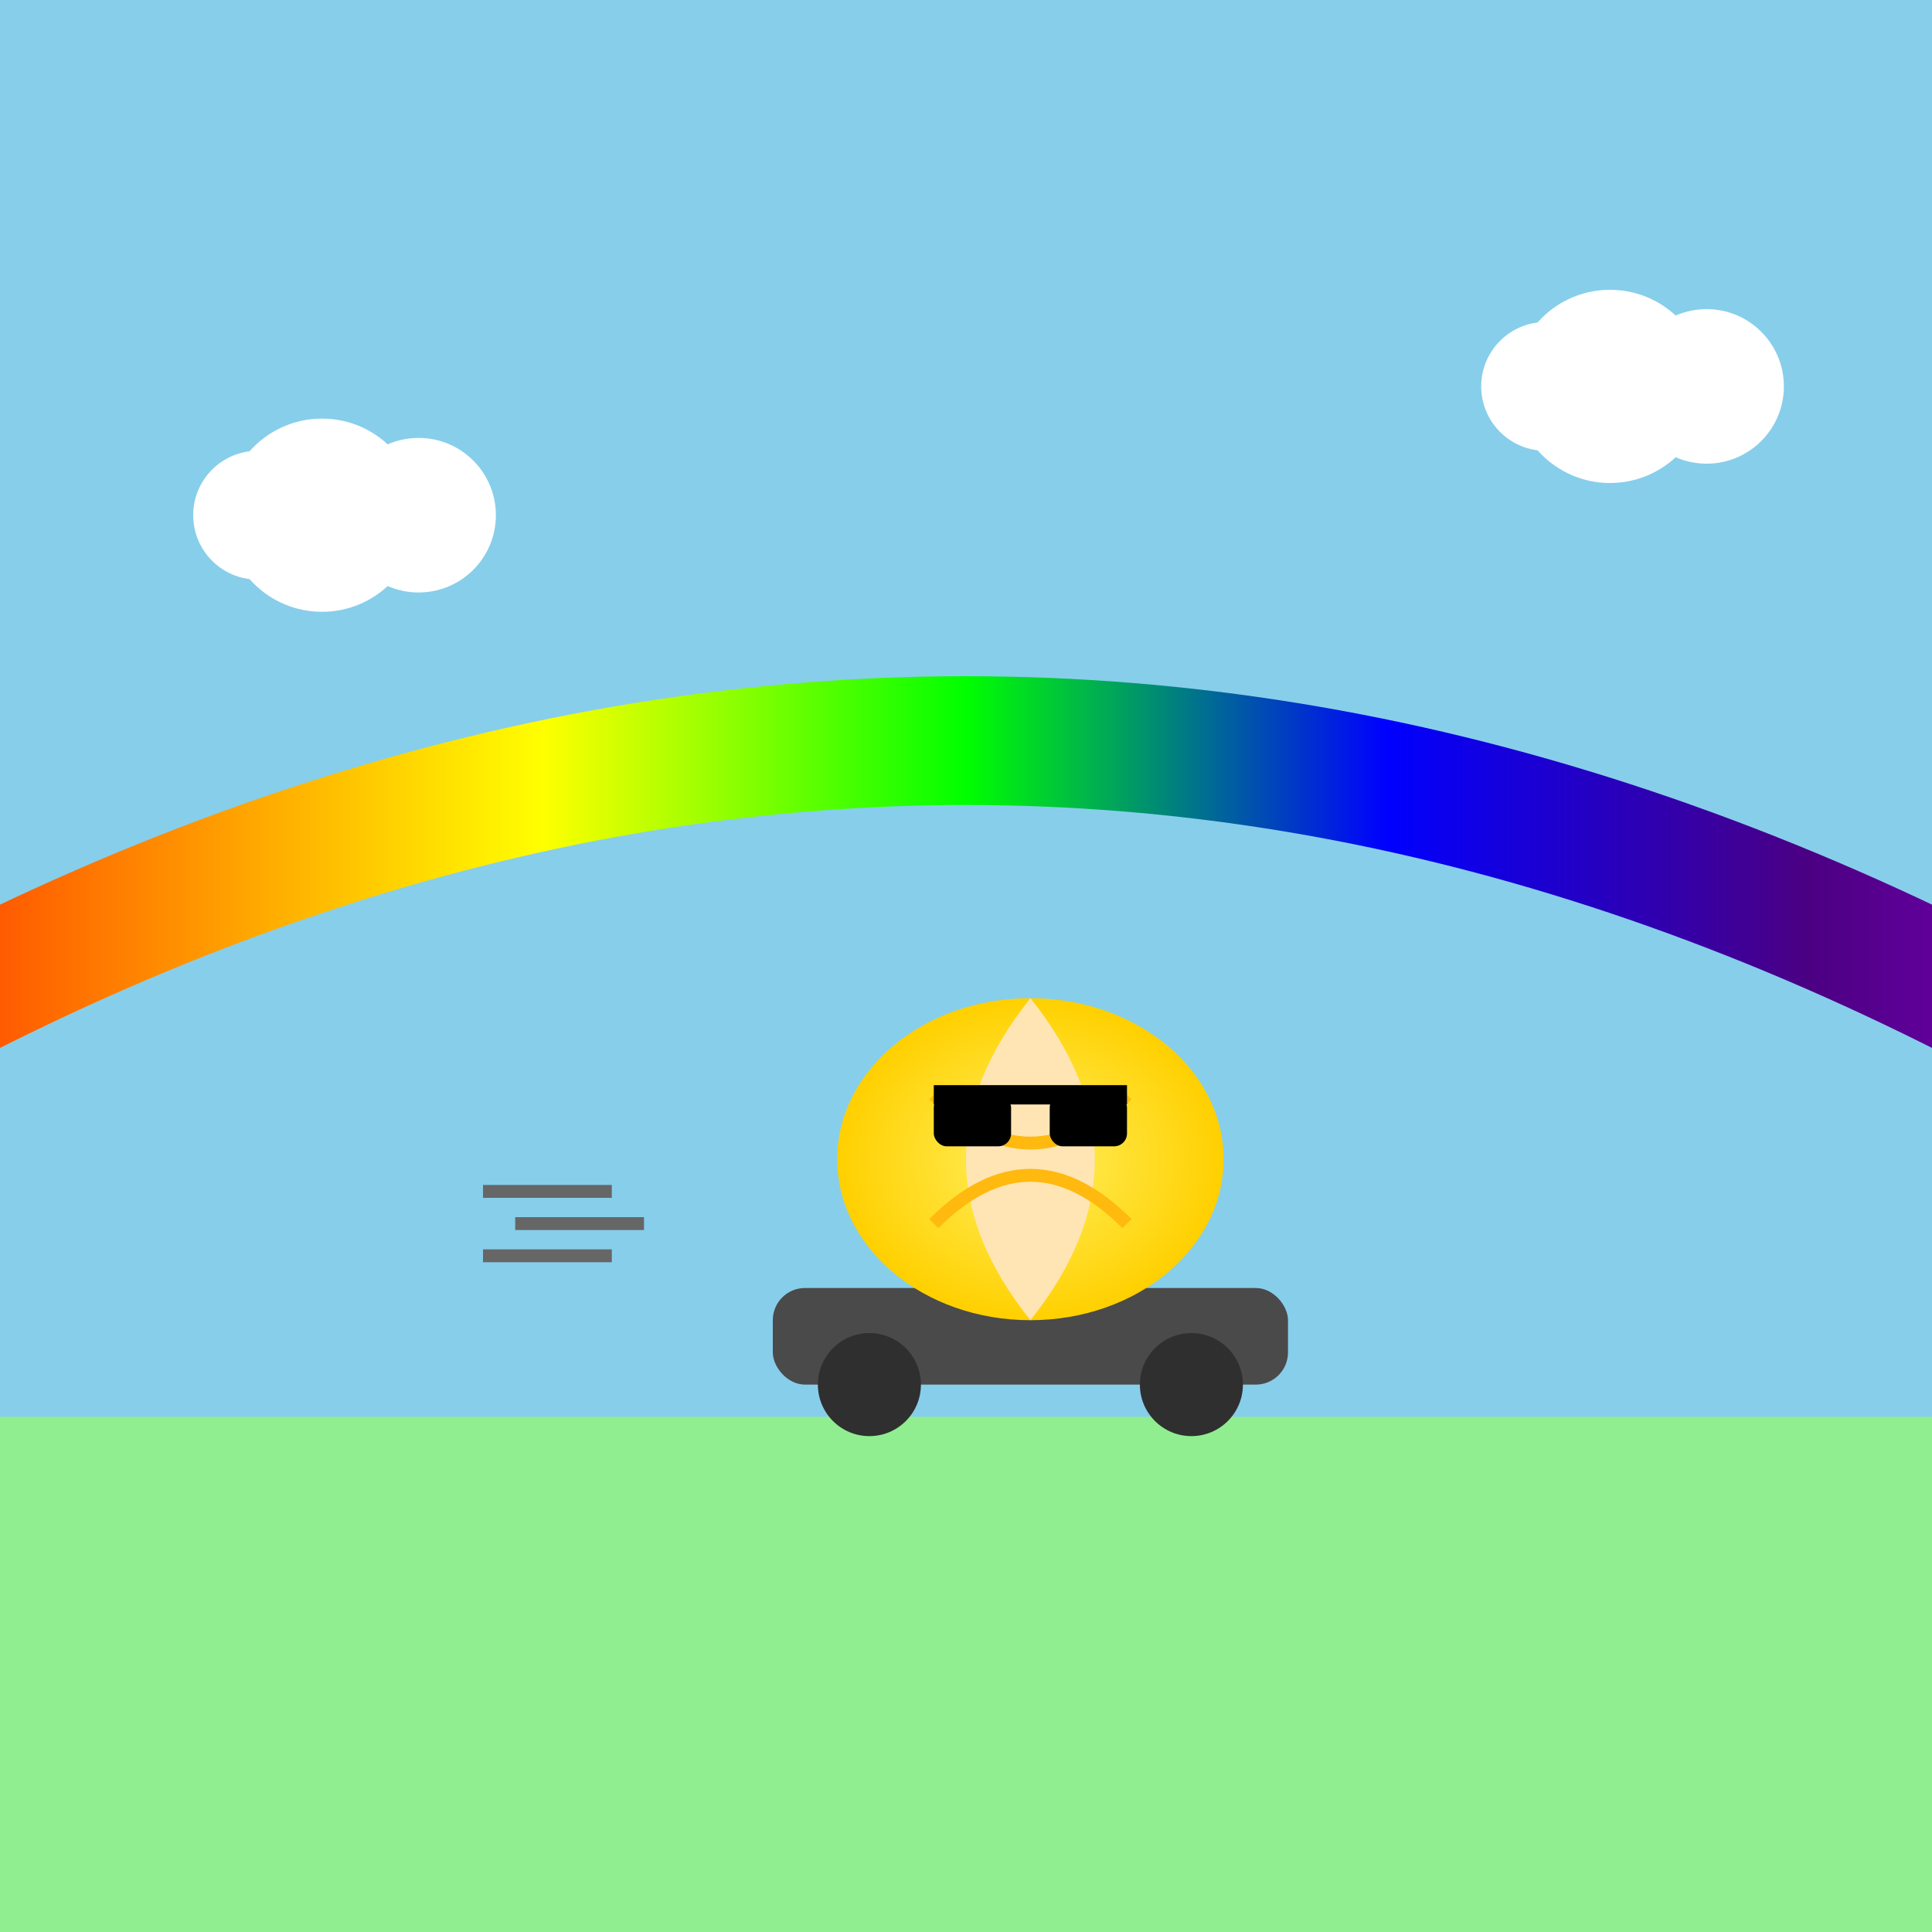 <svg viewBox="0 0 300 300" xmlns="http://www.w3.org/2000/svg">
  <defs>
    <linearGradient id="rainbow" x1="0%" y1="0%" x2="100%" y2="0%">
      <stop offset="0%" style="stop-color:rgb(255,0,0)"/>
      <stop offset="16.6%" style="stop-color:rgb(255,127,0)"/>
      <stop offset="33.3%" style="stop-color:rgb(255,255,0)"/>
      <stop offset="50%" style="stop-color:rgb(0,255,0)"/>
      <stop offset="66.6%" style="stop-color:rgb(0,0,255)"/>
      <stop offset="83.3%" style="stop-color:rgb(75,0,130)"/>
      <stop offset="100%" style="stop-color:rgb(148,0,211)"/>
    </linearGradient>
    <radialGradient id="lemonGrad" cx="50%" cy="50%" r="50%">
      <stop offset="0%" style="stop-color:#fff060"/>
      <stop offset="100%" style="stop-color:#ffd000"/>
    </radialGradient>
  </defs>

  <!-- Background -->
  <rect x="0" y="0" width="300" height="300" fill="#87CEEB"/>
  
  <!-- Rainbow -->
  <path d="M-50 180 Q150 50 350 180" stroke="url(#rainbow)" stroke-width="20" fill="none"/>
  
  <!-- Ground -->
  <rect x="0" y="220" width="300" height="80" fill="#90EE90"/>
  
  <!-- Skateboard -->
  <rect x="120" y="200" width="80" height="15" rx="5" fill="#4A4A4A"/>
  <circle cx="135" cy="215" r="8" fill="#2F2F2F"/>
  <circle cx="185" cy="215" r="8" fill="#2F2F2F"/>
  
  <!-- Lemon Body -->
  <ellipse cx="160" cy="180" rx="30" ry="25" fill="url(#lemonGrad)"/>
  <path d="M160 155 Q180 180 160 205 Q140 180 160 155" fill="#FFE5B4"/>
  
  <!-- Lemon Details -->
  <path d="M145 170 Q160 185 175 170" fill="none" stroke="#FFB90F" stroke-width="2"/>
  <path d="M145 190 Q160 175 175 190" fill="none" stroke="#FFB90F" stroke-width="2"/>
  
  <!-- Cool Shades -->
  <path d="M145 170 H175" stroke="black" stroke-width="3"/>
  <rect x="145" y="170" width="12" height="8" rx="2" fill="#000"/>
  <rect x="163" y="170" width="12" height="8" rx="2" fill="#000"/>
  
  <!-- Motion Lines -->
  <line x1="100" y1="190" x2="80" y2="190" stroke="#666" stroke-width="2"/>
  <line x1="95" y1="185" x2="75" y2="185" stroke="#666" stroke-width="2"/>
  <line x1="95" y1="195" x2="75" y2="195" stroke="#666" stroke-width="2"/>
  
  <!-- Little Clouds -->
  <circle cx="50" cy="80" r="15" fill="white"/>
  <circle cx="65" cy="80" r="12" fill="white"/>
  <circle cx="40" cy="80" r="10" fill="white"/>
  
  <circle cx="250" cy="60" r="15" fill="white"/>
  <circle cx="265" cy="60" r="12" fill="white"/>
  <circle cx="240" cy="60" r="10" fill="white"/>
</svg>